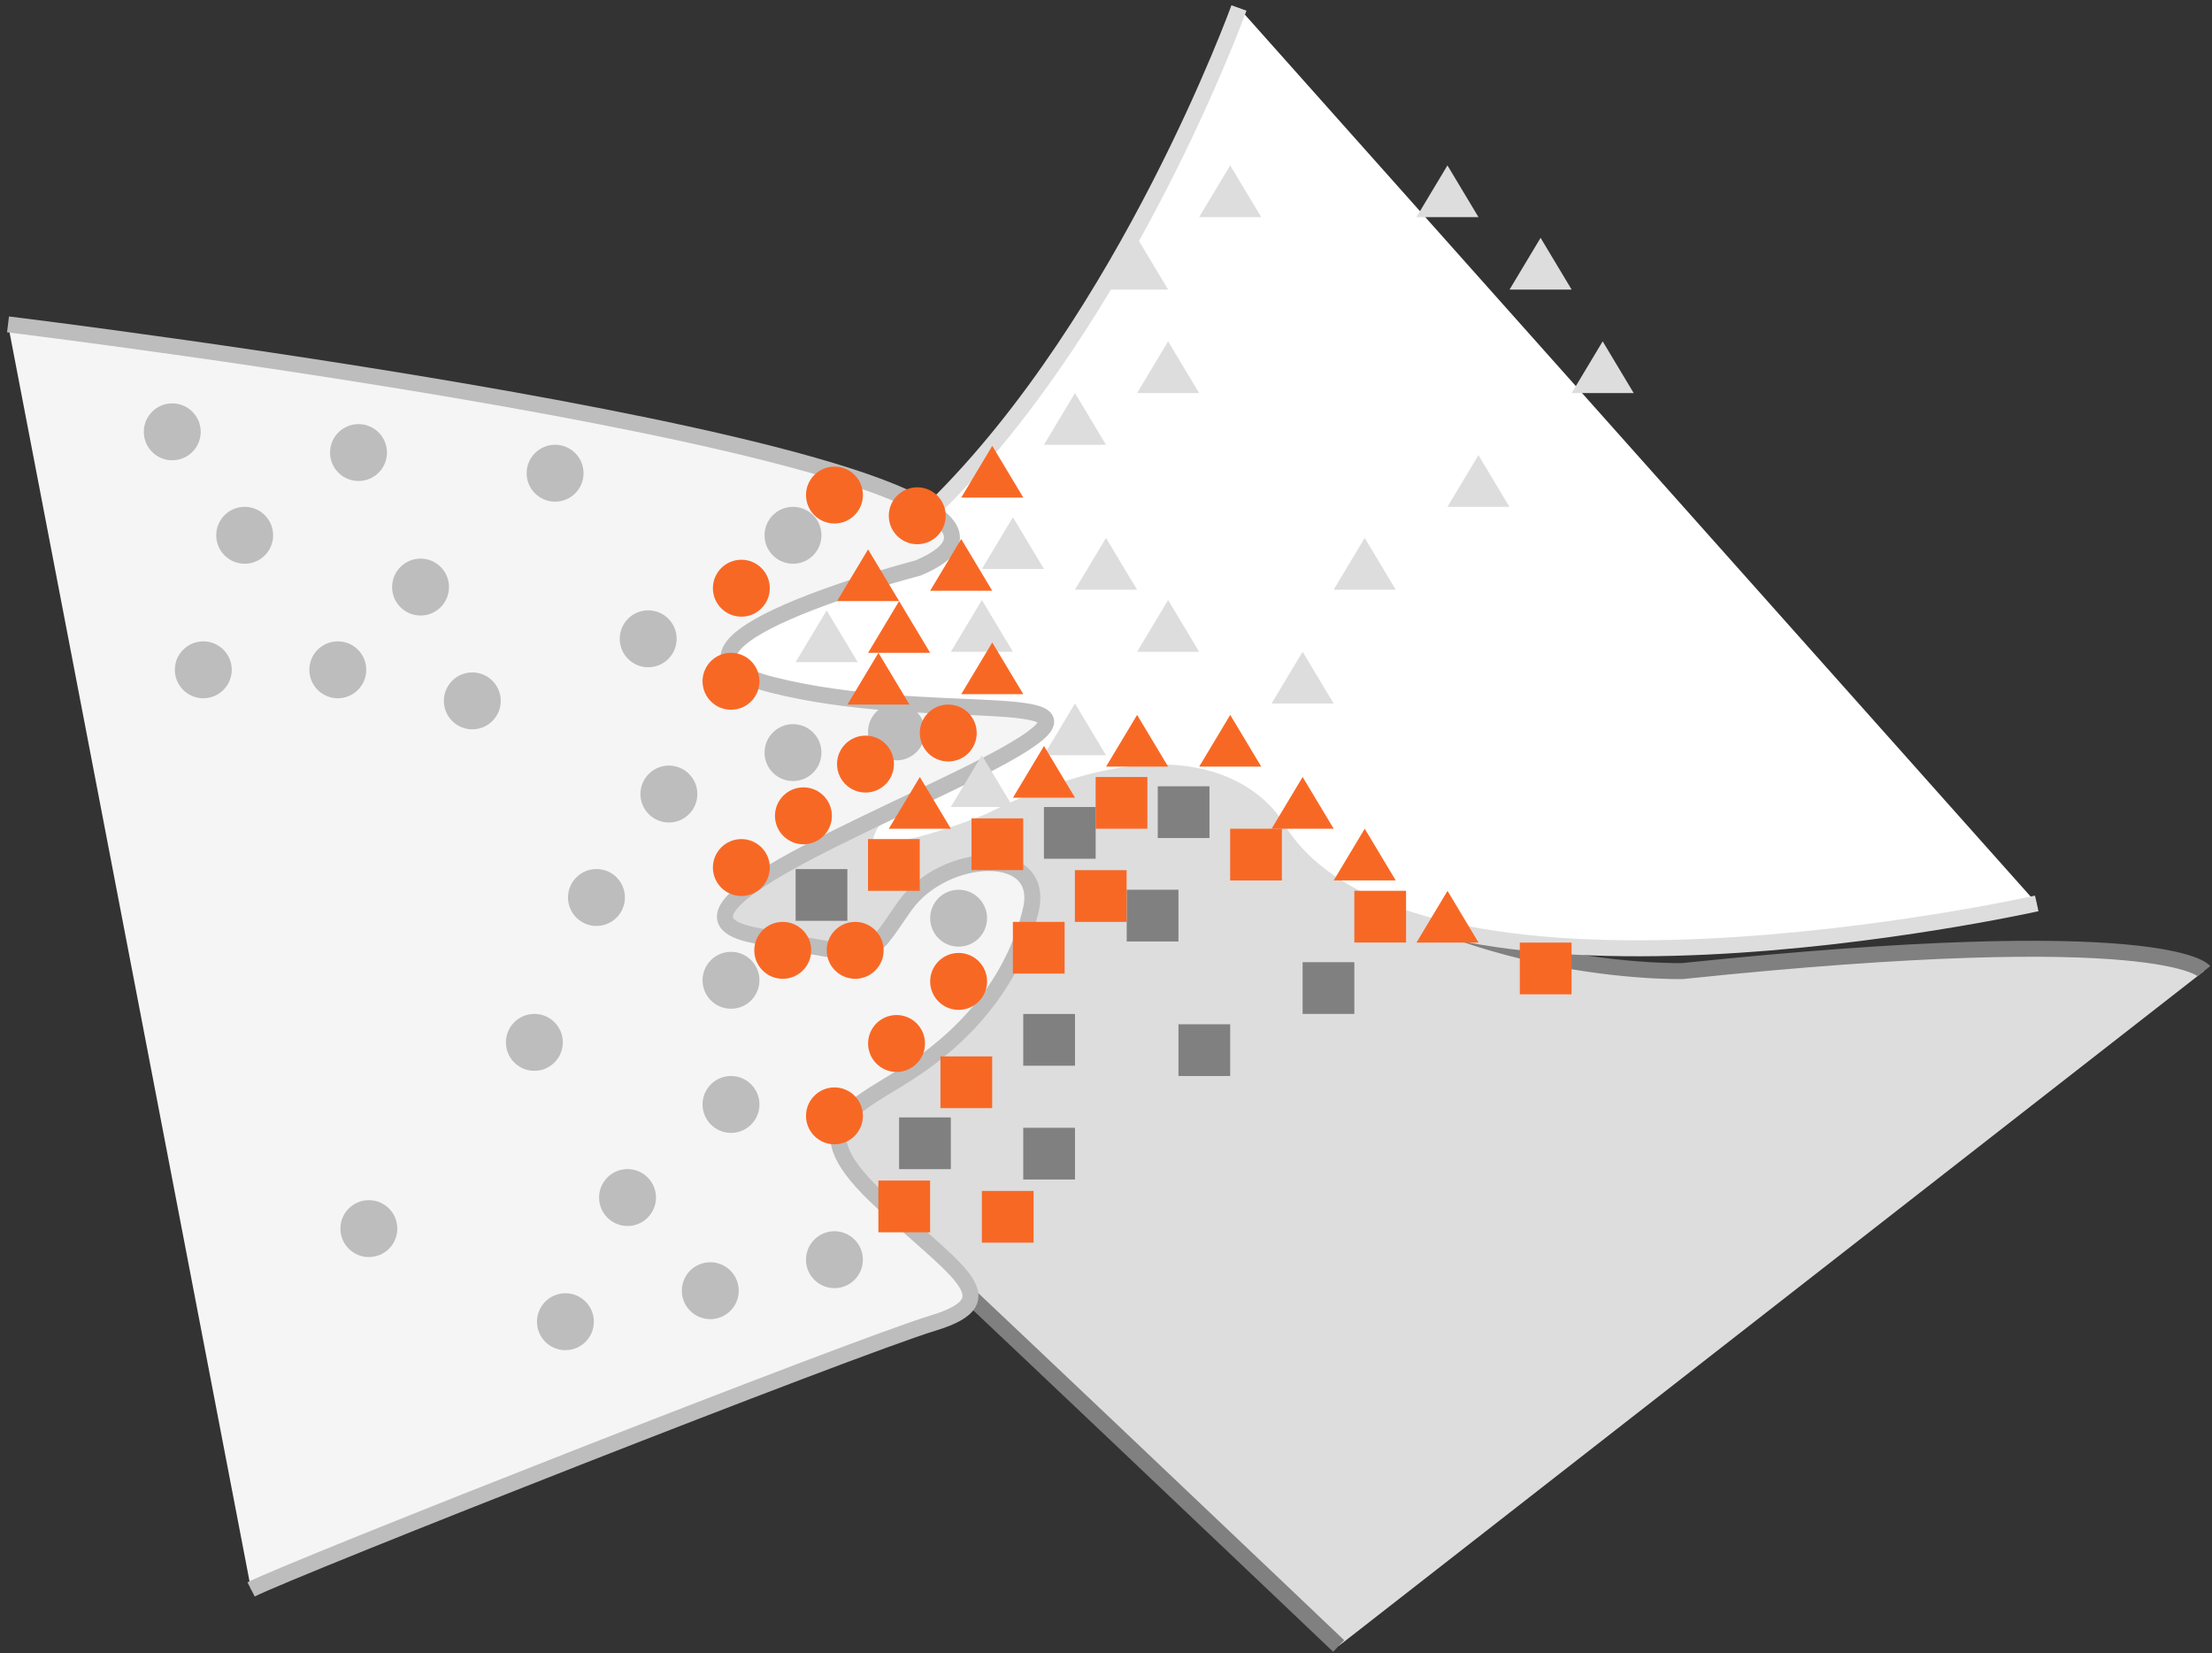 <svg width="277" height="207" viewBox="0 0 277 207" fill="none" xmlns="http://www.w3.org/2000/svg">
<rect x="0" y="0" width="277" height="207" fill="#333333" stroke="none"/>
<path d="M275.999 121.589C275.999 121.589 270.976 115.305 210.701 121.589C210.701 121.589 176.094 122.45 156.705 99.526C156.705 99.526 140.858 87.643 126.568 101.303C126.568 101.303 108.486 106.69 111.499 101.303C114.513 95.915 105.553 104.19 105.553 104.19C105.553 104.19 67.579 119.135 102.212 120.42C102.212 120.42 109.49 123.821 115.267 113.7C115.267 113.7 125.519 103.424 125.669 115.28C125.82 127.137 108.893 133.257 102.212 134.429C95.532 135.601 97.215 139.85 105.05 146.928C112.886 154.005 167.635 206.097 167.635 206.097" fill="#DDDDDD"/>
<path d="M275.999 121.589C275.999 121.589 270.976 115.305 210.701 121.589C210.701 121.589 176.094 122.45 156.705 99.526C156.705 99.526 140.858 87.643 126.568 101.303C126.568 101.303 108.486 106.69 111.499 101.303C114.513 95.915 105.553 104.19 105.553 104.19C105.553 104.19 67.579 119.135 102.212 120.42C102.212 120.42 109.49 123.821 115.267 113.7C115.267 113.7 125.519 103.424 125.669 115.28C125.82 127.137 108.893 133.257 102.212 134.429C95.532 135.601 97.215 139.85 105.05 146.928C112.886 154.005 167.635 206.097 167.635 206.097" stroke="#808080" stroke-width="2" stroke-miterlimit="10"/>
<path d="M255.054 113.118C255.054 113.118 176.37 130.699 159.92 103.673C159.92 103.673 152.286 88.593 123.906 102.839C123.906 102.839 97.36 113.749 113.685 97.767L54.992 76.489C54.992 76.489 90.903 78.117 117.123 63.466C141.132 39.798 155.149 1 155.149 1" fill="white"/>
<path d="M255.054 113.118C255.054 113.118 176.37 130.699 159.92 103.673C159.92 103.673 152.286 88.593 123.906 102.839C123.906 102.839 97.36 113.749 113.685 97.767L54.992 76.489C54.992 76.489 90.903 78.117 117.123 63.466C141.132 39.798 155.149 1 155.149 1" stroke="#DDDDDD" stroke-width="2" stroke-miterlimit="10"/>
<path d="M1.004 40.617C1.004 40.617 145.512 58.244 114.973 71.115C114.973 71.115 77.427 80.897 96.765 85.766C116.103 90.635 139.209 86.104 128.133 93.182C117.058 100.26 78.758 114.077 94.53 117.12C110.302 120.163 108.418 120.321 113.316 113.424C118.213 106.526 130.971 105.85 129.088 113.92C127.204 121.989 121.955 128.796 114.622 133.755C107.288 138.714 99.98 140.382 109.549 149.647C119.117 158.911 126.827 162.63 116.882 165.651C106.937 168.671 36.691 196.328 31.443 199.011" fill="#F5F5F5"/>
<path d="M1.004 40.617C1.004 40.617 145.512 58.244 114.973 71.115C114.973 71.115 77.427 80.897 96.765 85.766C116.103 90.635 139.209 86.104 128.133 93.182C117.058 100.26 78.758 114.077 94.53 117.12C110.302 120.163 108.418 120.321 113.316 113.424C118.213 106.526 130.971 105.85 129.088 113.92C127.204 121.989 121.955 128.796 114.622 133.755C107.288 138.714 99.98 140.382 109.549 149.647C119.117 158.911 126.827 162.63 116.882 165.651C106.937 168.671 36.691 196.328 31.443 199.011" stroke="#BDBDBD" stroke-width="2" stroke-miterlimit="10"/>
<ellipse cx="21.571" cy="54.071" rx="3.563" ry="3.563" fill="#BDBDBD"/>
<ellipse cx="30.641" cy="67.024" rx="3.563" ry="3.563" fill="#BDBDBD"/>
<ellipse cx="44.895" cy="56.665" rx="3.563" ry="3.563" fill="#BDBDBD"/>
<ellipse cx="69.512" cy="59.251" rx="3.563" ry="3.563" fill="#BDBDBD"/>
<ellipse cx="42.301" cy="83.868" rx="3.563" ry="3.563" fill="#BDBDBD"/>
<ellipse cx="25.458" cy="83.868" rx="3.563" ry="3.563" fill="#BDBDBD"/>
<ellipse cx="59.145" cy="87.758" rx="3.563" ry="3.563" fill="#BDBDBD"/>
<ellipse cx="83.762" cy="99.422" rx="3.563" ry="3.563" fill="#BDBDBD"/>
<ellipse cx="78.583" cy="149.946" rx="3.563" ry="3.563" fill="#BDBDBD"/>
<ellipse cx="46.192" cy="153.836" rx="3.563" ry="3.563" fill="#BDBDBD"/>
<ellipse cx="70.805" cy="165.493" rx="3.563" ry="3.563" fill="#BDBDBD"/>
<ellipse cx="88.946" cy="161.61" rx="3.563" ry="3.563" fill="#BDBDBD"/>
<ellipse cx="104.493" cy="157.727" rx="3.563" ry="3.563" fill="#BDBDBD"/>
<ellipse cx="91.54" cy="138.29" rx="3.563" ry="3.563" fill="#BDBDBD"/>
<ellipse cx="66.918" cy="130.516" rx="3.563" ry="3.563" fill="#BDBDBD"/>
<ellipse cx="91.54" cy="122.743" rx="3.563" ry="3.563" fill="#BDBDBD"/>
<ellipse cx="120.044" cy="114.969" rx="3.563" ry="3.563" fill="#BDBDBD"/>
<ellipse cx="74.692" cy="112.376" rx="3.563" ry="3.563" fill="#BDBDBD"/>
<ellipse cx="99.305" cy="94.235" rx="3.563" ry="3.563" fill="#BDBDBD"/>
<ellipse cx="112.262" cy="91.641" rx="3.563" ry="3.563" fill="#BDBDBD"/>
<ellipse cx="52.665" cy="73.508" rx="3.563" ry="3.563" fill="#BDBDBD"/>
<ellipse cx="99.305" cy="67.024" rx="3.563" ry="3.563" fill="#BDBDBD"/>
<ellipse cx="81.172" cy="79.985" rx="3.563" ry="3.563" fill="#BDBDBD"/>
<path d="M122.957 75.131L126.844 81.609H119.07L122.957 75.131Z" fill="#DDDDDD"/>
<path d="M122.957 94.561L126.844 101.039H119.07L122.957 94.561Z" fill="#DDDDDD"/>
<path d="M134.614 88.084L138.501 94.562H130.727L134.614 88.084Z" fill="#DDDDDD"/>
<path d="M163.121 81.608L167.008 88.086H159.234L163.121 81.608Z" fill="#DDDDDD"/>
<path d="M185.141 56.99L189.028 63.469H181.254L185.141 56.99Z" fill="#DDDDDD"/>
<path d="M170.895 67.358L174.782 73.836H167.008L170.895 67.358Z" fill="#DDDDDD"/>
<path d="M146.278 75.131L150.165 81.609H142.391L146.278 75.131Z" fill="#DDDDDD"/>
<path d="M200.696 42.74L204.583 49.219H196.809L200.696 42.74Z" fill="#DDDDDD"/>
<path d="M192.922 29.78L196.809 36.258H189.035L192.922 29.78Z" fill="#DDDDDD"/>
<path d="M181.258 20.709L185.145 27.188H177.371L181.258 20.709Z" fill="#DDDDDD"/>
<path d="M154.051 20.709L157.938 27.188H150.164L154.051 20.709Z" fill="#DDDDDD"/>
<path d="M142.391 29.78L146.278 36.258H138.504L142.391 29.78Z" fill="#DDDDDD"/>
<path d="M146.278 42.74L150.165 49.219H142.391L146.278 42.74Z" fill="#DDDDDD"/>
<path d="M134.614 49.217L138.501 55.695H130.727L134.614 49.217Z" fill="#DDDDDD"/>
<path d="M138.5 67.358L142.387 73.836H134.613L138.5 67.358Z" fill="#DDDDDD"/>
<path d="M126.844 64.764L130.731 71.242H122.957L126.844 64.764Z" fill="#DDDDDD"/>
<path d="M103.52 76.428L107.407 82.906H99.633L103.52 76.428Z" fill="#DDDDDD"/>
<rect x="99.633" y="108.82" width="6.478" height="6.478" fill="#808080"/>
<rect x="128.137" y="141.211" width="6.478" height="6.478" fill="#808080"/>
<rect x="147.574" y="128.25" width="6.478" height="6.478" fill="#808080"/>
<rect x="163.121" y="120.477" width="6.478" height="6.478" fill="#808080"/>
<rect x="112.59" y="139.914" width="6.478" height="6.478" fill="#808080"/>
<rect x="128.137" y="126.961" width="6.478" height="6.478" fill="#808080"/>
<rect x="141.094" y="111.406" width="6.478" height="6.478" fill="#808080"/>
<rect x="144.98" y="98.453" width="6.478" height="6.478" fill="#808080"/>
<rect x="130.727" y="101.047" width="6.478" height="6.478" fill="#808080"/>
<ellipse cx="92.837" cy="73.649" rx="3.563" ry="3.563" fill="#F86825"/>
<ellipse cx="118.747" cy="91.782" rx="3.563" ry="3.563" fill="#F86825"/>
<ellipse cx="98.02" cy="118.993" rx="3.563" ry="3.563" fill="#F86825"/>
<ellipse cx="100.61" cy="102.149" rx="3.563" ry="3.563" fill="#F86825"/>
<ellipse cx="112.27" cy="130.657" rx="3.563" ry="3.563" fill="#F86825"/>
<ellipse cx="104.497" cy="139.719" rx="3.563" ry="3.563" fill="#F86825"/>
<ellipse cx="107.09" cy="118.993" rx="3.563" ry="3.563" fill="#F86825"/>
<ellipse cx="120.044" cy="122.883" rx="3.563" ry="3.563" fill="#F86825"/>
<ellipse cx="92.837" cy="108.626" rx="3.563" ry="3.563" fill="#F86825"/>
<ellipse cx="114.864" cy="64.579" rx="3.563" ry="3.563" fill="#F86825"/>
<ellipse cx="104.497" cy="61.985" rx="3.563" ry="3.563" fill="#F86825"/>
<ellipse cx="91.54" cy="85.305" rx="3.563" ry="3.563" fill="#F86825"/>
<ellipse cx="108.383" cy="95.672" rx="3.563" ry="3.563" fill="#F86825"/>
<path d="M163.125 97.287L167.012 103.766H159.238L163.125 97.287Z" fill="#F86825"/>
<path d="M115.188 97.287L119.075 103.766H111.301L115.188 97.287Z" fill="#F86825"/>
<path d="M130.735 93.405L134.622 99.883H126.848L130.735 93.405Z" fill="#F86825"/>
<path d="M181.266 111.545L185.153 118.023H177.379L181.266 111.545Z" fill="#F86825"/>
<path d="M110.004 81.74L113.891 88.219H106.117L110.004 81.74Z" fill="#F86825"/>
<path d="M108.707 68.787L112.594 75.266H104.82L108.707 68.787Z" fill="#F86825"/>
<path d="M154.055 89.514L157.942 95.992H150.168L154.055 89.514Z" fill="#F86825"/>
<path d="M124.258 55.826L128.145 62.305H120.371L124.258 55.826Z" fill="#F86825"/>
<path d="M120.367 67.49L124.254 73.969H116.48L120.367 67.49Z" fill="#F86825"/>
<path d="M112.594 75.264L116.481 81.742H108.707L112.594 75.264Z" fill="#F86825"/>
<path d="M124.258 80.444L128.145 86.922H120.371L124.258 80.444Z" fill="#F86825"/>
<path d="M170.899 103.764L174.786 110.242H167.012L170.899 103.764Z" fill="#F86825"/>
<path d="M142.395 89.514L146.282 95.992H138.508L142.395 89.514Z" fill="#F86825"/>
<rect x="109.996" y="147.82" width="6.478" height="6.478" fill="#F86825"/>
<rect x="190.32" y="118.023" width="6.478" height="6.478" fill="#F86825"/>
<rect x="122.953" y="149.117" width="6.478" height="6.478" fill="#F86825"/>
<rect x="137.203" y="97.289" width="6.478" height="6.478" fill="#F86825"/>
<rect x="134.605" y="108.953" width="6.478" height="6.478" fill="#F86825"/>
<rect x="154.047" y="103.766" width="6.478" height="6.478" fill="#F86825"/>
<rect x="169.598" y="111.539" width="6.478" height="6.478" fill="#F86825"/>
<rect x="126.84" y="115.43" width="6.478" height="6.478" fill="#F86825"/>
<rect x="117.77" y="132.273" width="6.478" height="6.478" fill="#F86825"/>
<rect x="121.656" y="102.469" width="6.478" height="6.478" fill="#F86825"/>
<rect x="108.699" y="105.062" width="6.478" height="6.478" fill="#F86825"/>
</svg>
